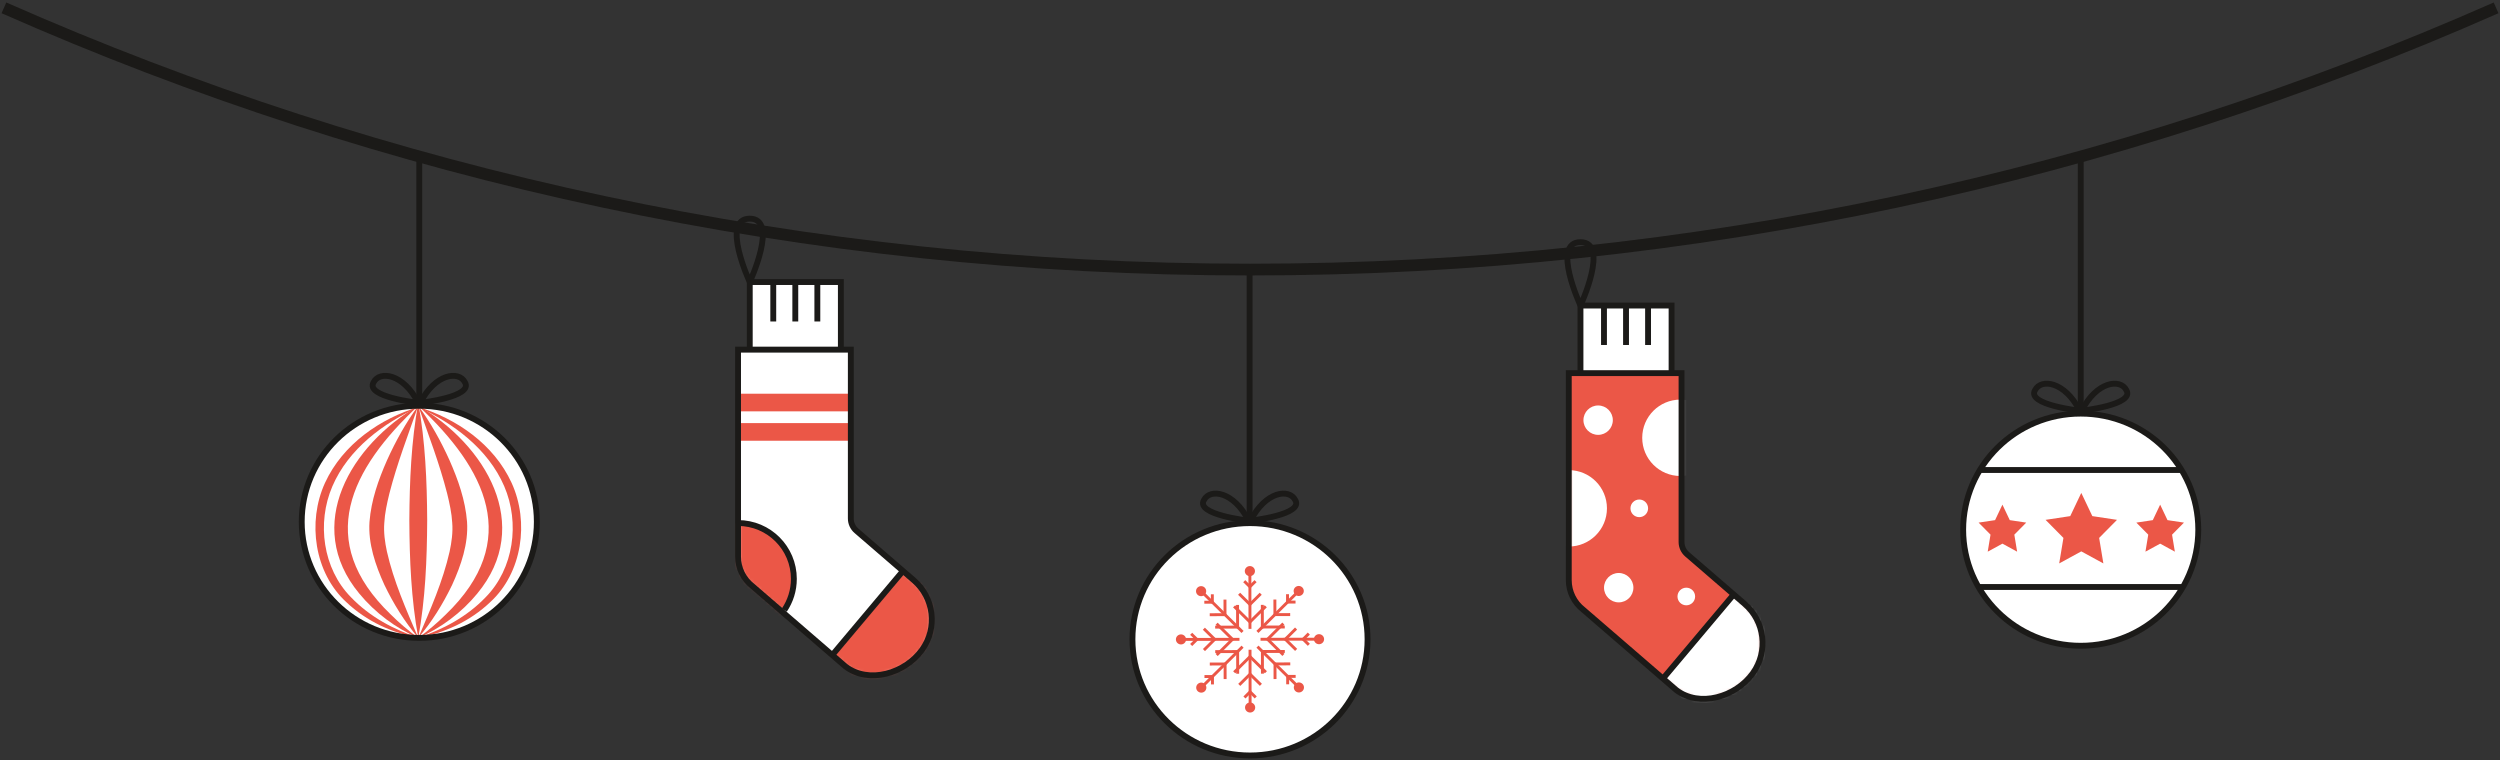 <svg width="638" height="194" viewBox="0 0 638 194" fill="none" xmlns="http://www.w3.org/2000/svg">
<rect x="0" y="0" width="638" height="194" fill="#333333" stroke="none"/>
<path d="M637 2C539.739 44.948 432.155 68.798 319 68.798C205.845 68.798 98.261 44.948 1 2" stroke="#1B1A18" stroke-width="3"/>
<path d="M191.337 89.226V71.976H214.587V89.226" fill="white"/>
<path d="M191.337 89.226V71.976H214.587V89.226" stroke="#1B1A18" stroke-width="1.5" stroke-miterlimit="10"/>
<path d="M202.962 71.976V82.041" stroke="#1B1A18" stroke-width="1.5" stroke-miterlimit="10"/>
<path d="M208.587 71.976V82.041" stroke="#1B1A18" stroke-width="1.5" stroke-miterlimit="10"/>
<path d="M197.337 71.976V82.041" stroke="#1B1A18" stroke-width="1.5" stroke-miterlimit="10"/>
<path d="M188.344 89.226H217.129V132.328C217.129 133.528 217.654 134.668 218.562 135.456L233.217 148.101C238.392 152.563 239.307 160.236 235.339 165.793C230.974 171.898 221.667 174.651 215.734 170.053L192.042 149.601C189.717 147.793 188.352 145.018 188.352 142.071V89.226H188.344Z" fill="white"/>
<path d="M191.337 71.976C191.337 71.976 183.829 55.798 191.337 55.798C198.844 55.798 191.337 71.976 191.337 71.976Z" stroke="#1B1A18" stroke-width="1.5" stroke-miterlimit="10"/>
<mask id="mask0_103_3318" style="mask-type:alpha" maskUnits="userSpaceOnUse" x="188" y="89" width="50" height="84">
<path d="M188.344 89.226H217.129V132.328C217.129 133.528 217.654 134.668 218.562 135.456L233.217 148.101C238.392 152.563 239.307 160.236 235.339 165.793C230.974 171.898 221.667 174.651 215.734 170.053L192.042 149.601C189.717 147.793 188.352 145.018 188.352 142.071V89.226H188.344Z" fill="white"/>
</mask>
<g mask="url(#mask0_103_3318)">
<path d="M188.344 161.976C196.214 161.976 202.594 155.596 202.594 147.726C202.594 139.856 196.214 133.476 188.344 133.476C180.474 133.476 174.094 139.856 174.094 147.726C174.094 155.596 180.474 161.976 188.344 161.976Z" fill="#EB5747"/>
<path d="M237.844 168.726L243.844 153.726L230.929 146.016L213.094 167.226L222.094 178.476L237.844 168.726Z" fill="#EB5747"/>
</g>
<path d="M230.179 146.016L212.344 167.226" stroke="#1B1A18" stroke-width="1.5" stroke-miterlimit="10"/>
<path d="M188.344 133.476C196.212 133.476 202.594 139.858 202.594 147.726C202.594 150.681 201.694 153.418 200.164 155.691" stroke="#1B1A18" stroke-width="1.5" stroke-miterlimit="10"/>
<path d="M216.844 100.476H188.344V104.976H216.844V100.476Z" fill="#EB5747"/>
<path d="M216.844 107.976H188.344V112.476H216.844V107.976Z" fill="#EB5747"/>
<path d="M200.344 89.226H217.129V132.328C217.129 133.528 217.654 134.668 218.562 135.456L233.217 148.101C238.392 152.563 239.307 160.236 235.339 165.793C230.974 171.898 221.667 174.651 215.734 170.053L192.042 149.601C189.717 147.793 188.352 145.018 188.352 142.071V89.226H200.344Z" stroke="#1B1A18" stroke-width="1.5" stroke-miterlimit="10"/>
<path d="M403.337 95.226V77.976H426.587V95.226" fill="white"/>
<path d="M403.337 95.226V77.976H426.587V95.226" stroke="#1B1A18" stroke-width="1.5" stroke-miterlimit="10"/>
<path d="M414.962 77.976V88.041" stroke="#1B1A18" stroke-width="1.5" stroke-miterlimit="10"/>
<path d="M420.587 77.976V88.041" stroke="#1B1A18" stroke-width="1.5" stroke-miterlimit="10"/>
<path d="M409.337 77.976V88.041" stroke="#1B1A18" stroke-width="1.5" stroke-miterlimit="10"/>
<path d="M400.344 95.226H429.129V138.328C429.129 139.528 429.654 140.668 430.562 141.456L445.217 154.101C450.392 158.563 451.307 166.236 447.339 171.793C442.974 177.898 433.667 180.651 427.734 176.053L404.042 155.601C401.717 153.793 400.352 151.018 400.352 148.071V95.226H400.344Z" fill="#EB5747"/>
<path d="M403.337 77.976C403.337 77.976 395.829 61.798 403.337 61.798C410.844 61.798 403.337 77.976 403.337 77.976Z" stroke="#1B1A18" stroke-width="1.5" stroke-miterlimit="10"/>
<mask id="mask1_103_3318" style="mask-type:alpha" maskUnits="userSpaceOnUse" x="400" y="95" width="50" height="84">
<path d="M400.344 95.226H429.129V138.328C429.129 139.528 429.654 140.668 430.562 141.456L445.217 154.101C450.392 158.563 451.307 166.236 447.339 171.793C442.974 177.898 433.667 180.651 427.734 176.053L404.042 155.601C401.717 153.793 400.352 151.018 400.352 148.071V95.226H400.344Z" fill="#FF311B"/>
</mask>
<g mask="url(#mask1_103_3318)">
<path d="M449.844 174.726L455.844 159.726L442.929 152.016L425.094 173.226L434.094 184.476L449.844 174.726Z" fill="white"/>
<path d="M428.844 121.476C434.229 121.476 438.594 117.111 438.594 111.726C438.594 106.341 434.229 101.976 428.844 101.976C423.459 101.976 419.094 106.341 419.094 111.726C419.094 117.111 423.459 121.476 428.844 121.476Z" fill="white"/>
<path d="M400.344 139.476C405.729 139.476 410.094 135.111 410.094 129.726C410.094 124.341 405.729 119.976 400.344 119.976C394.959 119.976 390.594 124.341 390.594 129.726C390.594 135.111 394.959 139.476 400.344 139.476Z" fill="white"/>
<path d="M413.094 153.726C415.165 153.726 416.844 152.047 416.844 149.976C416.844 147.905 415.165 146.226 413.094 146.226C411.023 146.226 409.344 147.905 409.344 149.976C409.344 152.047 411.023 153.726 413.094 153.726Z" fill="white"/>
<path d="M407.844 110.976C409.915 110.976 411.594 109.297 411.594 107.226C411.594 105.155 409.915 103.476 407.844 103.476C405.773 103.476 404.094 105.155 404.094 107.226C404.094 109.297 405.773 110.976 407.844 110.976Z" fill="white"/>
<path d="M418.344 131.976C419.587 131.976 420.594 130.968 420.594 129.726C420.594 128.483 419.587 127.476 418.344 127.476C417.102 127.476 416.094 128.483 416.094 129.726C416.094 130.968 417.102 131.976 418.344 131.976Z" fill="white"/>
<path d="M430.344 154.476C431.587 154.476 432.594 153.468 432.594 152.226C432.594 150.983 431.587 149.976 430.344 149.976C429.102 149.976 428.094 150.983 428.094 152.226C428.094 153.468 429.102 154.476 430.344 154.476Z" fill="white"/>
</g>
<path d="M442.179 152.016L424.344 173.226" stroke="#1B1A18" stroke-width="1.5" stroke-miterlimit="10"/>
<path d="M415.344 95.226H429.129V138.328C429.129 139.528 429.654 140.668 430.562 141.456L445.217 154.101C450.392 158.563 451.307 166.236 447.339 171.793C442.974 177.898 433.667 180.651 427.734 176.053L404.042 155.601C401.717 153.793 400.352 151.018 400.352 148.071V95.226H415.344Z" stroke="#1B1A18" stroke-width="1.5" stroke-miterlimit="10"/>
<path d="M107 162.791C123.569 162.791 137 149.529 137 133.171C137 116.812 123.569 103.55 107 103.55C90.431 103.55 77 116.812 77 133.171C77 149.529 90.431 162.791 107 162.791Z" fill="white"/>
<path d="M106.742 102.801C108.542 112.744 108.96 122.747 109.02 132.796C108.967 142.844 108.557 152.847 106.742 162.791C104.927 152.847 104.517 142.844 104.463 132.796C104.524 122.747 104.942 112.744 106.742 102.801Z" fill="#EB5747"/>
<path d="M106.742 103.55C109.916 107.885 112.514 112.579 114.724 117.476C116.927 122.485 118.749 127.622 119.19 133.178C119.57 138.712 117.663 144.269 115.4 149.226C113.061 154.1 110.22 158.689 106.742 162.791C109.848 155.502 113.023 148.371 114.747 140.737C115.248 138.405 115.613 135.795 115.408 133.418C115.286 131.003 114.701 128.349 114.124 125.987C112.18 118.353 109.362 111.064 106.742 103.55V103.55Z" fill="#EB5747"/>
<path d="M106.742 103.55C123.861 113.486 136.278 134.018 121.772 151.505C117.747 156.387 112.544 160.279 106.742 162.791C109.256 160.946 111.61 158.959 113.775 156.807C133.278 138.022 124.058 119.68 106.742 103.55V103.55Z" fill="#EB5747"/>
<path d="M106.5 103.798C116.45 106.785 126.03 113.342 130.562 123.229C135.131 133.22 133.257 146.198 125.115 153.658C119.973 158.557 113.327 161.589 106.5 162.798C112.964 160.73 119.196 157.377 123.931 152.419C131.114 145.145 132.712 133.444 128.681 124.095C124.549 114.499 115.637 107.965 106.5 103.798Z" fill="#EB5747"/>
<path d="M107 103.798C97.866 107.958 88.963 114.499 84.825 124.095C80.795 133.444 82.392 145.138 89.573 152.419C94.315 157.377 100.538 160.73 107 162.798C100.167 161.596 93.531 158.557 88.383 153.666C80.243 146.206 78.37 133.227 82.937 123.236C87.475 113.357 97.045 106.793 106.993 103.806L107 103.798Z" fill="#EB5747"/>
<path d="M106.742 103.55C104.121 111.064 101.311 118.353 99.359 125.987C98.782 128.349 98.197 131.003 98.076 133.418C97.871 135.795 98.235 138.412 98.737 140.737C100.461 148.371 103.635 155.502 106.742 162.791C103.263 158.689 100.423 154.1 98.084 149.226C95.82 144.269 93.914 138.712 94.294 133.178C94.734 127.622 96.557 122.485 98.759 117.476C100.97 112.579 103.567 107.885 106.742 103.55V103.55Z" fill="#EB5747"/>
<path d="M106.742 103.55C89.403 119.703 80.22 138.037 99.709 156.807C101.873 158.959 104.228 160.946 106.742 162.791C100.939 160.279 95.744 156.387 91.711 151.505C77.197 134.018 89.623 113.471 106.742 103.55V103.55Z" fill="#EB5747"/>
<path d="M107 38.798V102.801" stroke="#1B1A18" stroke-width="1.5" stroke-miterlimit="10"/>
<path d="M107.251 102.801C107.251 102.801 120.922 101.301 118.643 97.551C117.124 94.552 111.048 95.302 107.251 102.801Z" stroke="#1B1A18" stroke-width="1.5" stroke-miterlimit="10"/>
<path d="M106.742 102.801C106.742 102.801 93.071 101.301 95.349 97.551C96.868 94.552 102.944 95.302 106.742 102.801Z" stroke="#1B1A18" stroke-width="1.5" stroke-miterlimit="10"/>
<path d="M107 162.791C123.569 162.791 137 149.529 137 133.171C137 116.812 123.569 103.55 107 103.55C90.431 103.55 77 116.812 77 133.171C77 149.529 90.431 162.791 107 162.791Z" stroke="#1B1A18" stroke-width="1.5" stroke-miterlimit="10"/>
<path d="M531 164.798C547.569 164.798 561 151.536 561 135.176C561 118.817 547.569 105.554 531 105.554C514.431 105.554 501 118.817 501 135.176C501 151.536 514.431 164.798 531 164.798Z" fill="white" stroke="#1B1A18" stroke-width="1.5" stroke-miterlimit="10"/>
<path d="M531 40.798V104.804" stroke="#1B1A18" stroke-width="1.5" stroke-miterlimit="10"/>
<path d="M531.251 104.804C531.251 104.804 544.922 103.305 542.643 99.555C541.124 96.555 535.048 97.305 531.251 104.804Z" stroke="#1B1A18" stroke-width="1.5" stroke-miterlimit="10"/>
<path d="M530.742 104.804C530.742 104.804 517.071 103.305 519.349 99.555C520.868 96.555 526.944 97.305 530.742 104.804Z" stroke="#1B1A18" stroke-width="1.5" stroke-miterlimit="10"/>
<path d="M531.144 125.787L533.962 131.712L540.258 132.664L535.701 137.276L536.78 143.785L531.144 140.711L525.509 143.785L526.587 137.276L522.03 132.664L528.326 131.712L531.144 125.787Z" fill="#EB5747"/>
<path d="M551.271 128.787L553.147 132.739L557.347 133.369L554.309 136.444L555.023 140.786L551.271 138.738L547.519 140.786L548.233 136.444L545.195 133.369L549.395 132.739L551.271 128.787Z" fill="#EB5747"/>
<path d="M511.018 128.787L512.894 132.739L517.094 133.369L514.056 136.444L514.77 140.786L511.018 138.738L507.266 140.786L507.98 136.444L504.942 133.369L509.142 132.739L511.018 128.787Z" fill="#EB5747"/>
<path d="M505.177 119.945H557.043" stroke="#1B1A18" stroke-width="1.5" stroke-miterlimit="10"/>
<path d="M505.177 149.8H557.043" stroke="#1B1A18" stroke-width="1.5" stroke-miterlimit="10"/>
<path d="M319 192.798C335.569 192.798 349 179.524 349 163.149C349 146.775 335.569 133.501 319 133.501C302.431 133.501 289 146.775 289 163.149C289 179.524 302.431 192.798 319 192.798Z" fill="white" stroke="#1B1A18" stroke-width="1.5" stroke-miterlimit="10"/>
<path d="M318.901 68.798V132.863" stroke="#1B1A18" stroke-width="1.5" stroke-miterlimit="10"/>
<path d="M319.152 132.863C319.152 132.863 332.823 131.361 330.544 127.608C329.025 124.606 322.949 125.356 319.152 132.863Z" stroke="#1B1A18" stroke-width="1.5" stroke-miterlimit="10"/>
<path d="M318.643 132.863C318.643 132.863 304.972 131.361 307.251 127.608C308.77 124.606 314.845 125.356 318.643 132.863Z" stroke="#1B1A18" stroke-width="1.5" stroke-miterlimit="10"/>
<path d="M319.03 180.646L319.008 165.807" stroke="#EB5747" stroke-width="0.75" stroke-miterlimit="10"/>
<path d="M316.258 174.784L319.015 172.052L321.78 174.769" stroke="#EB5747" stroke-width="0.75" stroke-miterlimit="10"/>
<path d="M317.58 177.989L319.023 176.563L320.466 177.981" stroke="#EB5747" stroke-width="0.75" stroke-miterlimit="10"/>
<path d="M314.967 171.571L319.008 167.571L323.056 171.556" stroke="#EB5747" stroke-width="0.75" stroke-miterlimit="10"/>
<path d="M319.03 181.84C319.748 181.84 320.329 181.265 320.329 180.556C320.329 179.847 319.748 179.272 319.03 179.272C318.313 179.272 317.732 179.847 317.732 180.556C317.732 181.265 318.313 181.84 319.03 181.84Z" fill="#EB5747"/>
<path d="M306.499 175.542L317.101 165.033" stroke="#EB5747" stroke-width="0.75" stroke-miterlimit="10"/>
<path d="M308.739 169.462L312.643 169.455L312.651 173.305" stroke="#EB5747" stroke-width="0.75" stroke-miterlimit="10"/>
<path d="M307.38 172.652H309.423V174.664" stroke="#EB5747" stroke-width="0.75" stroke-miterlimit="10"/>
<path d="M310.129 166.287L315.848 166.279L315.856 171.932" stroke="#EB5747" stroke-width="0.75" stroke-miterlimit="10"/>
<path d="M306.567 176.765C307.284 176.765 307.866 176.191 307.866 175.482C307.866 174.773 307.284 174.198 306.567 174.198C305.85 174.198 305.268 174.773 305.268 175.482C305.268 176.191 305.85 176.765 306.567 176.765Z" fill="#EB5747"/>
<path d="M301.296 163.179L316.311 163.157" stroke="#EB5747" stroke-width="0.75" stroke-miterlimit="10"/>
<path d="M307.228 160.447L309.992 163.164L307.243 165.897" stroke="#EB5747" stroke-width="0.75" stroke-miterlimit="10"/>
<path d="M303.985 161.746L305.428 163.172L303.985 164.606" stroke="#EB5747" stroke-width="0.75" stroke-miterlimit="10"/>
<path d="M310.479 159.171L314.527 163.157L310.494 167.158" stroke="#EB5747" stroke-width="0.75" stroke-miterlimit="10"/>
<path d="M301.387 164.463C302.105 164.463 302.686 163.888 302.686 163.179C302.686 162.471 302.105 161.896 301.387 161.896C300.67 161.896 300.089 162.471 300.089 163.179C300.089 163.888 300.67 164.463 301.387 164.463Z" fill="#EB5747"/>
<path d="M306.461 150.794L317.094 161.273" stroke="#EB5747" stroke-width="0.75" stroke-miterlimit="10"/>
<path d="M312.613 153.016L312.62 156.867L308.724 156.874" stroke="#EB5747" stroke-width="0.75" stroke-miterlimit="10"/>
<path d="M309.385 151.665V153.684H307.342" stroke="#EB5747" stroke-width="0.75" stroke-miterlimit="10"/>
<path d="M315.825 154.382L315.833 160.034L310.114 160.042" stroke="#EB5747" stroke-width="0.75" stroke-miterlimit="10"/>
<path d="M306.522 152.146C307.239 152.146 307.82 151.571 307.82 150.862C307.82 150.153 307.239 149.579 306.522 149.579C305.804 149.579 305.223 150.153 305.223 150.862C305.223 151.571 305.804 152.146 306.522 152.146Z" fill="#EB5747"/>
<path d="M318.97 145.653L318.992 160.492" stroke="#EB5747" stroke-width="0.75" stroke-miterlimit="10"/>
<path d="M321.734 151.523L318.985 154.247L316.22 151.53" stroke="#EB5747" stroke-width="0.75" stroke-miterlimit="10"/>
<path d="M320.42 148.31L318.977 149.736L317.527 148.317" stroke="#EB5747" stroke-width="0.75" stroke-miterlimit="10"/>
<path d="M323.025 154.728L318.992 158.736L314.944 154.743" stroke="#EB5747" stroke-width="0.75" stroke-miterlimit="10"/>
<path d="M318.97 147.026C319.687 147.026 320.268 146.452 320.268 145.743C320.268 145.034 319.687 144.459 318.97 144.459C318.252 144.459 317.671 145.034 317.671 145.743C317.671 146.452 318.252 147.026 318.97 147.026Z" fill="#EB5747"/>
<path d="M331.501 150.757L320.899 161.265" stroke="#EB5747" stroke-width="0.75" stroke-miterlimit="10"/>
<path d="M329.253 156.837L325.357 156.844L325.349 152.994" stroke="#EB5747" stroke-width="0.75" stroke-miterlimit="10"/>
<path d="M330.62 153.647L328.577 153.654V151.635" stroke="#EB5747" stroke-width="0.75" stroke-miterlimit="10"/>
<path d="M327.871 160.012L322.152 160.019L322.144 154.367" stroke="#EB5747" stroke-width="0.75" stroke-miterlimit="10"/>
<path d="M331.433 152.101C332.15 152.101 332.731 151.526 332.731 150.817C332.731 150.108 332.15 149.533 331.433 149.533C330.715 149.533 330.134 150.108 330.134 150.817C330.134 151.526 330.715 152.101 331.433 152.101Z" fill="#EB5747"/>
<path d="M336.704 163.119L321.689 163.142" stroke="#EB5747" stroke-width="0.75" stroke-miterlimit="10"/>
<path d="M330.772 165.852L328.008 163.134L330.757 160.402" stroke="#EB5747" stroke-width="0.75" stroke-miterlimit="10"/>
<path d="M334.015 164.553L332.572 163.127L334.008 161.693" stroke="#EB5747" stroke-width="0.75" stroke-miterlimit="10"/>
<path d="M327.522 167.135L323.474 163.142L327.507 159.141" stroke="#EB5747" stroke-width="0.75" stroke-miterlimit="10"/>
<path d="M336.613 164.403C337.33 164.403 337.911 163.828 337.911 163.119C337.911 162.411 337.33 161.836 336.613 161.836C335.895 161.836 335.314 162.411 335.314 163.119C335.314 163.828 335.895 164.403 336.613 164.403Z" fill="#EB5747"/>
<path d="M331.539 175.504L320.906 165.026" stroke="#EB5747" stroke-width="0.75" stroke-miterlimit="10"/>
<path d="M325.387 173.29L325.38 169.432L329.276 169.425" stroke="#EB5747" stroke-width="0.75" stroke-miterlimit="10"/>
<path d="M328.615 174.634V172.615H330.65" stroke="#EB5747" stroke-width="0.75" stroke-miterlimit="10"/>
<path d="M322.175 171.924L322.167 166.264L327.886 166.257" stroke="#EB5747" stroke-width="0.75" stroke-miterlimit="10"/>
<path d="M331.478 176.72C332.196 176.72 332.777 176.146 332.777 175.437C332.777 174.728 332.196 174.153 331.478 174.153C330.761 174.153 330.18 174.728 330.18 175.437C330.18 176.146 330.761 176.72 331.478 176.72Z" fill="#EB5747"/>
</svg>
